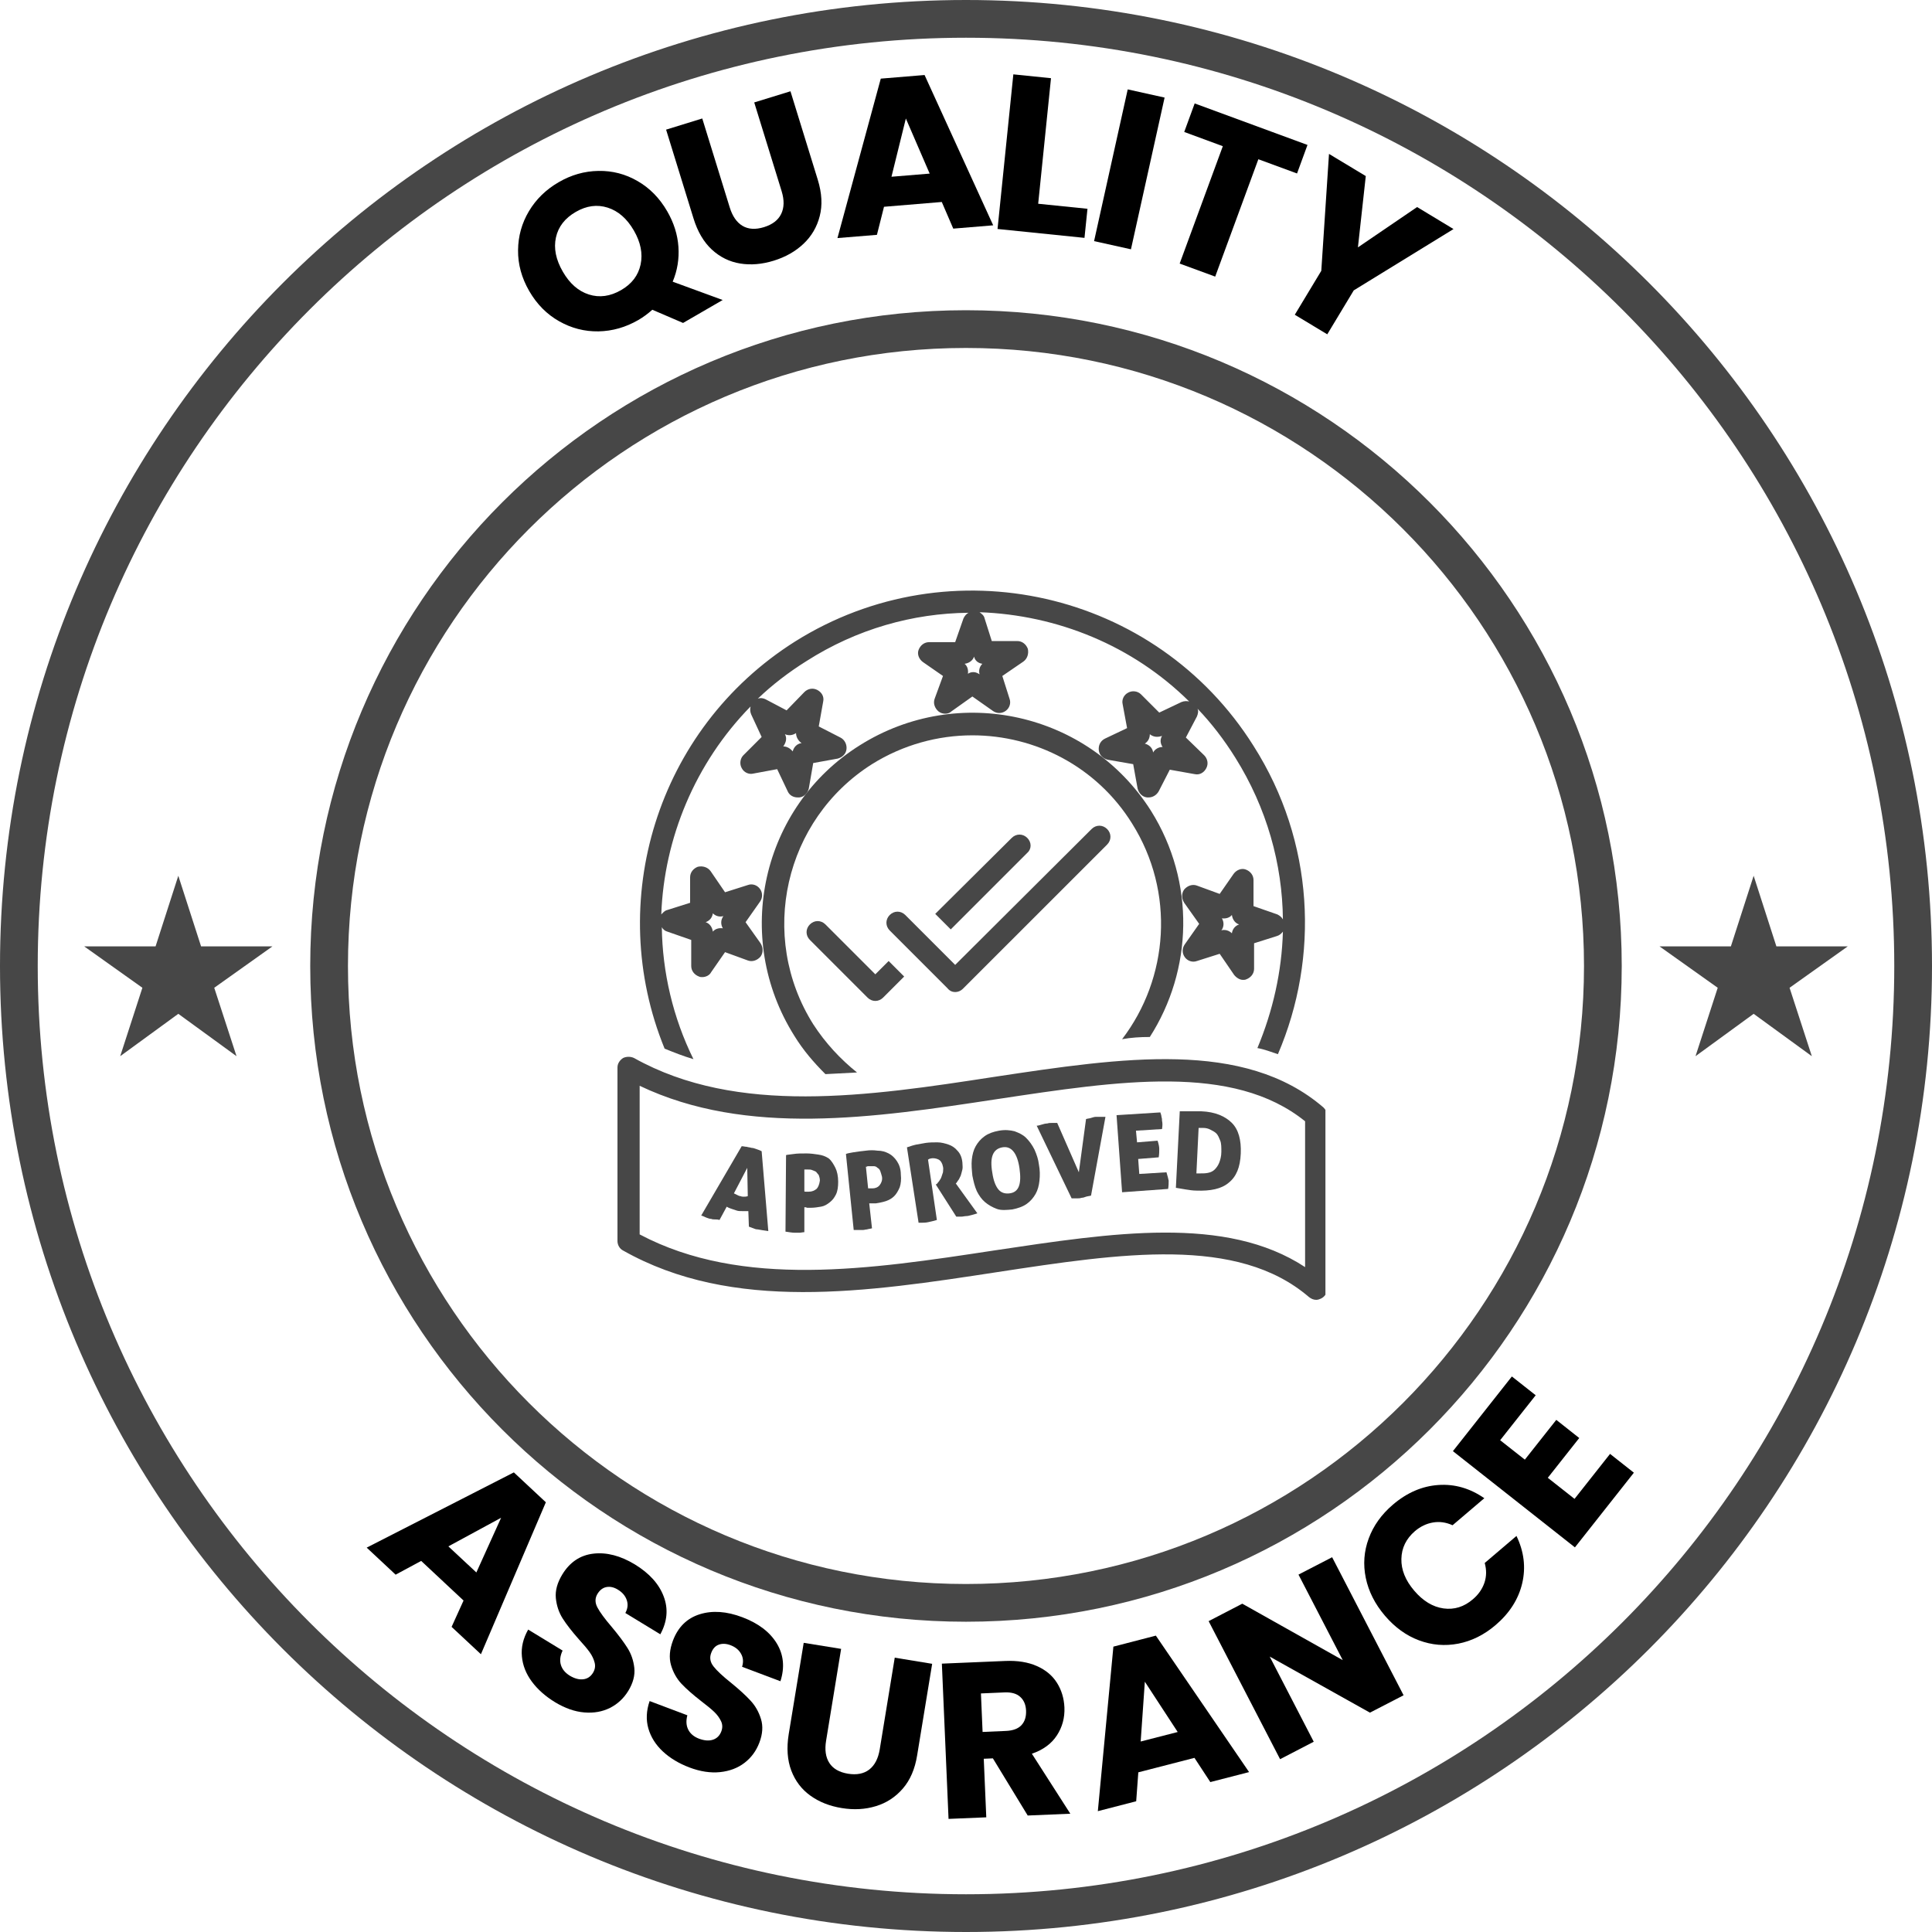 <svg xmlns="http://www.w3.org/2000/svg" xmlns:xlink="http://www.w3.org/1999/xlink" width="512" zoomAndPan="magnify" viewBox="0 0 384 384" height="512" preserveAspectRatio="xMidYMid meet" version="1.0"><defs><g></g><clipPath id="91f2bab05b"><path d="M 192 0 C 85.961 0 0 85.961 0 192 C 0 298.039 85.961 384 192 384 C 298.039 384 384 298.039 384 192 C 384 85.961 298.039 0 192 0 Z M 192 0" clip-rule="nonzero"></path></clipPath><clipPath id="797fecb20b"><path d="M 61.66 61.66 L 322.332 61.66 L 322.332 322.332 L 61.66 322.332 Z M 61.66 61.66" clip-rule="nonzero"></path></clipPath><clipPath id="636f391a06"><path d="M 191.996 61.66 C 120.012 61.66 61.66 120.012 61.66 191.996 C 61.66 263.977 120.012 322.332 191.996 322.332 C 263.977 322.332 322.332 263.977 322.332 191.996 C 322.332 120.012 263.977 61.66 191.996 61.66 Z M 191.996 61.66" clip-rule="nonzero"></path></clipPath><clipPath id="201c29e666"><path d="M 16.734 174.059 L 54.234 174.059 L 54.234 210 L 16.734 210 Z M 16.734 174.059" clip-rule="nonzero"></path></clipPath><clipPath id="739c07c2fc"><path d="M 329.84 174.059 L 367.34 174.059 L 367.34 210 L 329.84 210 Z M 329.84 174.059" clip-rule="nonzero"></path></clipPath><clipPath id="846535b78d"><path d="M 122 210 L 263.441 210 L 263.441 259 L 122 259 Z M 122 210" clip-rule="nonzero"></path></clipPath></defs><g clip-path="url(#91f2bab05b)"><path stroke-linecap="butt" transform="matrix(0.75, 0, 0, 0.75, 0, 0)" fill="none" stroke-linejoin="miter" d="M 256 0 C 114.615 0 -0 114.615 -0 256 C -0 397.385 114.615 512 256 512 C 397.385 512 512 397.385 512 256 C 512 114.615 397.385 0 256 0 Z M 256 0" stroke="#474747" stroke-width="20" stroke-opacity="1" stroke-miterlimit="4"></path></g><g clip-path="url(#797fecb20b)"><g clip-path="url(#636f391a06)"><path stroke-linecap="butt" transform="matrix(0.75, 0, 0, 0.75, 61.659, 61.659)" fill="none" stroke-linejoin="miter" d="M 173.783 0.002 C 77.804 0.002 0.002 77.804 0.002 173.783 C 0.002 269.757 77.804 347.565 173.783 347.565 C 269.757 347.565 347.565 269.757 347.565 173.783 C 347.565 77.804 269.757 0.002 173.783 0.002 Z M 173.783 0.002" stroke="#474747" stroke-width="20" stroke-opacity="1" stroke-miterlimit="4"></path></g></g><g clip-path="url(#201c29e666)"><path fill="#474747" d="M 35.441 201.504 L 47.012 209.926 L 42.582 196.328 L 54.152 188.098 L 39.965 188.098 L 35.441 174.066 L 30.922 188.098 L 16.734 188.098 L 28.301 196.328 L 23.891 209.926 Z M 35.441 201.504" fill-opacity="1" fill-rule="nonzero"></path></g><g clip-path="url(#739c07c2fc)"><path fill="#474747" d="M 348.551 201.504 L 360.117 209.926 L 355.691 196.328 L 367.258 188.098 L 353.07 188.098 L 348.551 174.066 L 344.027 188.098 L 329.84 188.098 L 341.41 196.328 L 336.996 209.926 Z M 348.551 201.504" fill-opacity="1" fill-rule="nonzero"></path></g><path fill="#474747" d="M 204.176 166.539 C 203.297 165.66 201.973 165.66 201.09 166.539 L 185.883 181.641 L 188.969 184.727 L 204.176 169.516 C 205.059 168.746 205.059 167.422 204.176 166.539 Z M 204.176 166.539" fill-opacity="1" fill-rule="nonzero"></path><path fill="#474747" d="M 173.977 193.652 L 164.059 183.734 C 163.176 182.852 161.855 182.852 160.973 183.734 C 160.09 184.617 160.09 185.938 160.973 186.82 L 172.434 198.285 C 172.875 198.723 173.426 198.945 173.977 198.945 C 174.527 198.945 175.082 198.723 175.52 198.285 L 179.711 194.094 L 176.625 191.008 Z M 173.977 193.652" fill-opacity="1" fill-rule="nonzero"></path><path fill="#474747" d="M 253.996 209.527 C 262.262 190.238 261.27 167.312 249.145 148.246 C 229.75 117.383 188.859 108.125 157.996 127.523 C 130.441 144.938 120.191 179.324 132.094 208.422 C 133.969 209.195 135.953 209.965 137.828 210.516 C 133.75 202.25 131.656 193.215 131.543 184.285 C 131.766 184.727 132.207 185.059 132.648 185.168 L 137.387 186.82 L 137.387 192 C 137.387 192.992 138.047 193.766 138.93 194.094 C 139.148 194.207 139.371 194.207 139.59 194.207 C 140.25 194.207 141.023 193.875 141.355 193.215 L 144.109 189.246 L 148.629 190.898 C 149.512 191.23 150.5 190.898 151.164 190.129 C 151.715 189.355 151.715 188.363 151.164 187.48 L 148.188 183.293 L 151.055 179.215 C 151.605 178.445 151.605 177.453 151.055 176.68 C 150.5 175.91 149.512 175.578 148.629 175.91 L 144.109 177.344 L 141.242 173.152 C 140.691 172.383 139.699 172.051 138.707 172.273 C 137.828 172.602 137.164 173.375 137.164 174.367 L 137.164 179.438 L 132.648 180.867 C 132.094 180.98 131.766 181.422 131.434 181.75 C 131.984 166.652 138.156 151.66 149.18 140.418 C 149.07 140.969 149.07 141.41 149.289 141.961 L 151.383 146.48 L 147.746 150.117 C 147.086 150.781 146.977 151.883 147.414 152.652 C 147.855 153.535 148.848 153.977 149.73 153.754 L 154.469 152.875 L 156.562 157.281 C 156.895 158.055 157.664 158.496 158.547 158.496 C 158.656 158.496 158.77 158.496 158.879 158.496 C 159.871 158.383 160.531 157.613 160.754 156.73 L 161.633 151.66 L 166.484 150.781 C 167.363 150.559 168.137 149.898 168.246 148.906 C 168.355 148.023 167.918 147.031 167.035 146.59 L 162.734 144.387 L 163.617 139.426 C 163.84 138.434 163.285 137.555 162.406 137.113 C 161.523 136.672 160.531 136.891 159.871 137.555 L 156.344 141.191 L 152.156 138.984 C 151.715 138.766 151.164 138.656 150.613 138.875 C 153.477 136.121 156.785 133.586 160.312 131.383 C 170.34 124.988 181.473 121.902 192.496 121.793 C 192.055 122.012 191.723 122.453 191.504 122.895 L 189.848 127.633 L 184.668 127.633 C 183.676 127.633 182.906 128.297 182.574 129.176 C 182.246 130.059 182.684 131.051 183.457 131.602 L 187.426 134.355 L 185.77 138.875 C 185.441 139.758 185.77 140.75 186.543 141.41 C 186.984 141.742 187.426 141.852 187.867 141.852 C 188.305 141.852 188.746 141.742 189.078 141.41 L 193.266 138.434 L 197.344 141.301 C 198.117 141.852 199.109 141.852 199.879 141.301 C 200.652 140.75 200.98 139.758 200.652 138.875 L 199.219 134.355 L 203.406 131.492 C 204.176 130.941 204.508 129.949 204.289 128.957 C 203.957 128.074 203.188 127.414 202.195 127.414 L 197.125 127.414 L 195.691 122.895 C 195.582 122.344 195.141 122.012 194.699 121.684 C 210.129 122.234 225.117 128.297 236.359 139.426 C 235.922 139.316 235.371 139.316 234.816 139.539 L 230.41 141.633 L 226.773 137.996 C 226.109 137.332 225.008 137.223 224.238 137.664 C 223.355 138.105 222.914 139.098 223.137 139.977 L 224.016 144.719 L 219.609 146.812 C 218.727 147.254 218.285 148.133 218.395 149.125 C 218.508 150.117 219.277 150.781 220.16 151 L 225.23 151.883 L 226.109 156.73 C 226.332 157.613 226.992 158.383 227.984 158.496 C 228.094 158.496 228.203 158.496 228.316 158.496 C 229.086 158.496 229.859 158.055 230.301 157.281 L 232.504 152.984 L 237.465 153.867 C 238.457 154.086 239.336 153.535 239.777 152.652 C 240.219 151.773 240 150.781 239.336 150.117 L 235.699 146.59 L 237.902 142.402 C 238.125 141.852 238.234 141.301 238.016 140.859 C 240.77 143.727 243.305 147.031 245.508 150.559 C 251.793 160.59 254.879 171.723 254.988 182.742 C 254.766 182.301 254.328 181.973 253.887 181.75 L 249.145 180.098 L 249.145 174.918 C 249.145 173.926 248.484 173.152 247.602 172.824 C 246.723 172.492 245.73 172.934 245.18 173.703 L 242.422 177.672 L 237.902 176.02 C 237.023 175.688 236.031 176.02 235.371 176.789 C 234.816 177.562 234.816 178.555 235.371 179.438 L 238.344 183.625 L 235.48 187.703 C 234.93 188.473 234.93 189.465 235.48 190.238 C 236.031 191.008 237.023 191.34 237.902 191.008 L 242.422 189.574 L 245.289 193.766 C 245.73 194.316 246.391 194.758 247.051 194.758 C 247.273 194.758 247.492 194.758 247.715 194.645 C 248.594 194.316 249.258 193.543 249.258 192.551 L 249.258 187.48 L 253.777 186.051 C 254.215 185.938 254.656 185.609 254.988 185.168 C 254.766 193.102 253.004 200.93 249.918 208.312 C 251.242 208.535 252.672 209.086 253.996 209.527 Z M 141.684 181.531 C 142.234 182.082 143.008 182.301 143.777 182.082 C 143.227 182.852 143.227 183.734 143.668 184.508 C 142.898 184.395 142.125 184.617 141.684 185.168 C 141.574 184.285 141.023 183.516 140.25 183.293 C 141.133 182.965 141.574 182.301 141.684 181.531 Z M 156.012 145.93 C 156.785 146.262 157.555 146.152 158.219 145.711 C 158.219 146.48 158.656 147.254 159.32 147.695 C 158.438 147.805 157.777 148.465 157.555 149.348 C 157.113 148.797 156.453 148.355 155.684 148.355 C 156.234 147.582 156.453 146.703 156.012 145.93 Z M 195.25 131.934 C 194.699 132.484 194.48 133.254 194.699 134.027 C 194.367 133.805 193.926 133.586 193.488 133.586 C 193.047 133.586 192.715 133.695 192.383 133.918 C 192.496 133.145 192.273 132.375 191.723 131.934 C 192.605 131.82 193.375 131.27 193.598 130.5 C 193.816 131.383 194.48 131.82 195.25 131.934 Z M 231.07 148.465 C 230.301 148.465 229.527 148.906 229.195 149.566 C 229.086 148.684 228.426 148.023 227.543 147.805 C 228.203 147.363 228.535 146.703 228.535 145.93 C 229.195 146.48 230.078 146.59 230.961 146.262 C 230.52 147.031 230.629 147.805 231.07 148.465 Z M 244.848 185.496 C 244.406 185.059 243.855 184.836 243.305 184.836 C 243.086 184.836 242.973 184.836 242.754 184.945 C 243.305 184.176 243.305 183.293 242.863 182.523 C 243.637 182.633 244.406 182.41 244.848 181.859 C 244.957 182.742 245.508 183.516 246.281 183.734 C 245.398 184.066 244.957 184.727 244.848 185.496 Z M 244.848 185.496" fill-opacity="1" fill-rule="nonzero"></path><path fill="#474747" d="M 228.535 206.109 C 237.023 192.883 237.684 175.359 228.758 161.141 C 216.41 141.633 190.512 135.789 170.891 148.133 C 151.383 160.367 145.543 186.27 157.887 205.887 C 159.648 208.754 161.742 211.18 164.059 213.492 C 166.152 213.383 168.246 213.273 170.34 213.164 C 167.035 210.516 164.059 207.32 161.633 203.574 C 150.613 186.051 155.902 162.902 173.316 151.883 C 179.488 148.023 186.434 146.152 193.266 146.152 C 205.719 146.152 217.953 152.324 225.008 163.676 C 233.605 177.344 232.281 194.426 223.023 206.551 C 224.789 206.219 226.66 206.109 228.535 206.109 Z M 228.535 206.109" fill-opacity="1" fill-rule="nonzero"></path><g clip-path="url(#846535b78d)"><path fill="#474747" d="M 263.035 220.105 C 247.273 206.551 223.137 210.188 197.566 214.043 C 172.547 217.902 146.535 221.758 126.035 210.297 C 125.371 209.965 124.492 209.965 123.828 210.297 C 123.168 210.738 122.727 211.398 122.727 212.172 L 122.727 246.668 C 122.727 247.441 123.168 248.211 123.828 248.543 C 145.652 260.887 172.324 256.809 198.227 252.84 C 222.805 249.094 245.949 245.566 260.168 257.801 C 260.609 258.133 261.051 258.352 261.602 258.352 C 261.93 258.352 262.262 258.242 262.484 258.133 C 263.254 257.801 263.805 257.027 263.805 256.148 L 263.805 221.758 C 263.805 221.098 263.477 220.547 263.035 220.105 Z M 259.398 251.848 C 243.637 241.488 221.152 245.016 197.566 248.543 C 172.984 252.289 147.527 256.148 127.137 245.348 L 127.137 215.809 C 148.406 225.949 173.648 222.199 198.227 218.453 C 222.363 214.816 245.066 211.289 259.398 222.863 Z M 259.398 251.848" fill-opacity="1" fill-rule="nonzero"></path></g><path fill="#474747" d="M 150.281 228.371 C 149.949 228.262 149.73 228.152 149.398 228.152 C 149.07 228.043 148.738 228.043 148.406 227.934 C 148.078 227.934 147.746 227.82 147.414 227.82 L 139.371 241.598 C 139.812 241.707 140.141 241.93 140.473 242.039 C 140.801 242.148 141.023 242.262 141.355 242.262 C 141.574 242.371 141.906 242.371 142.125 242.371 C 142.344 242.371 142.676 242.371 143.008 242.48 L 144.441 239.836 C 144.77 240.055 145.102 240.164 145.434 240.277 C 145.762 240.387 146.094 240.496 146.422 240.605 C 146.754 240.719 147.086 240.719 147.527 240.719 C 147.855 240.719 148.297 240.719 148.738 240.719 L 148.848 243.805 C 149.18 243.914 149.398 244.023 149.73 244.133 C 149.949 244.242 150.281 244.355 150.613 244.355 C 151.164 244.465 151.934 244.574 152.707 244.684 L 151.383 228.812 C 150.941 228.594 150.613 228.484 150.281 228.371 Z M 147.855 237.852 C 147.637 237.852 147.414 237.852 147.195 237.742 C 146.977 237.742 146.754 237.633 146.535 237.52 C 146.312 237.41 146.094 237.301 145.871 237.191 L 148.52 232.121 L 148.629 237.742 C 148.297 237.852 148.078 237.852 147.855 237.852 Z M 147.855 237.852" fill-opacity="1" fill-rule="nonzero"></path><path fill="#474747" d="M 164.719 230.246 C 164.059 229.805 163.398 229.586 162.625 229.477 C 161.855 229.363 161.082 229.254 160.312 229.254 C 159.32 229.254 158.438 229.254 157.777 229.363 C 157.113 229.477 156.562 229.477 156.234 229.586 L 156.121 244.797 C 156.895 244.906 157.445 245.016 157.996 245.016 C 158.219 245.016 158.547 245.016 158.879 245.016 C 159.207 245.016 159.539 244.906 159.871 244.906 L 159.871 239.945 C 159.98 239.945 160.199 239.945 160.422 240.055 C 160.754 240.055 160.973 240.055 161.191 240.055 C 161.855 240.055 162.516 239.945 163.176 239.836 C 163.84 239.727 164.391 239.395 164.941 238.953 C 165.492 238.512 165.82 238.07 166.152 237.41 C 166.484 236.75 166.594 235.867 166.594 234.875 C 166.594 233.773 166.375 232.781 166.043 232.121 C 165.711 231.457 165.27 230.688 164.719 230.246 Z M 162.297 236.309 C 161.855 236.641 161.414 236.859 160.754 236.859 C 160.531 236.859 160.422 236.859 160.199 236.859 C 159.98 236.859 159.871 236.859 159.871 236.75 L 159.871 232.449 C 159.98 232.449 160.09 232.449 160.199 232.449 C 160.312 232.449 160.422 232.449 160.531 232.449 C 160.863 232.449 161.191 232.449 161.414 232.562 C 161.742 232.672 161.965 232.781 162.184 232.891 C 162.406 233.113 162.516 233.332 162.734 233.555 C 162.848 233.883 162.957 234.215 162.957 234.656 C 162.848 235.426 162.625 235.977 162.297 236.309 Z M 162.297 236.309" fill-opacity="1" fill-rule="nonzero"></path><path fill="#474747" d="M 178.277 230.797 C 177.836 230.137 177.285 229.586 176.625 229.254 C 175.961 228.922 175.301 228.703 174.418 228.703 C 173.648 228.594 172.875 228.594 172.105 228.703 C 171.113 228.812 170.23 228.922 169.57 229.035 C 168.906 229.145 168.355 229.254 168.137 229.363 L 169.68 244.465 C 170.449 244.465 171.004 244.465 171.555 244.465 C 171.773 244.465 172.105 244.355 172.324 244.355 C 172.656 244.242 172.984 244.242 173.316 244.133 L 172.766 239.176 C 172.875 239.176 173.098 239.176 173.316 239.176 C 173.648 239.176 173.867 239.176 174.09 239.176 C 174.75 239.062 175.41 238.953 176.07 238.734 C 176.734 238.512 177.285 238.184 177.727 237.742 C 178.168 237.301 178.496 236.75 178.828 235.977 C 179.047 235.316 179.16 234.434 179.047 233.441 C 179.047 232.34 178.719 231.457 178.277 230.797 Z M 174.859 235.535 C 174.527 235.977 173.977 236.199 173.426 236.199 C 173.207 236.199 173.098 236.199 172.875 236.199 C 172.656 236.199 172.547 236.199 172.547 236.199 L 172.105 231.898 C 172.215 231.898 172.324 231.898 172.434 231.789 C 172.547 231.789 172.656 231.789 172.766 231.789 C 173.098 231.789 173.426 231.789 173.648 231.789 C 173.977 231.789 174.199 231.898 174.418 232.121 C 174.641 232.23 174.859 232.449 174.969 232.781 C 175.082 233.113 175.191 233.441 175.301 233.883 C 175.41 234.543 175.191 235.098 174.859 235.535 Z M 174.859 235.535" fill-opacity="1" fill-rule="nonzero"></path><path fill="#474747" d="M 190.402 234.656 C 190.621 234.434 190.73 234.105 190.953 233.664 C 191.062 233.332 191.172 232.891 191.281 232.449 C 191.391 232.012 191.281 231.57 191.281 231.02 C 191.172 230.027 190.84 229.254 190.289 228.703 C 189.848 228.152 189.188 227.711 188.527 227.492 C 187.867 227.27 187.094 227.051 186.324 227.051 C 185.551 227.051 184.781 227.051 184.008 227.16 C 183.348 227.27 182.797 227.379 182.133 227.492 C 181.582 227.602 180.922 227.82 180.262 228.043 L 182.574 243.031 C 183.348 243.031 184.008 243.031 184.449 242.922 C 184.891 242.812 185.551 242.699 186.211 242.48 L 184.449 230.465 C 184.449 230.465 184.559 230.465 184.668 230.355 C 184.781 230.246 184.891 230.355 185 230.246 C 185.551 230.137 186.102 230.246 186.543 230.465 C 186.984 230.688 187.312 231.238 187.426 231.898 C 187.535 232.23 187.426 232.672 187.426 233 C 187.312 233.332 187.203 233.664 187.094 233.992 C 186.984 234.324 186.762 234.543 186.652 234.766 C 186.434 234.984 186.324 235.207 186.211 235.316 L 185.992 235.426 L 190.07 241.82 C 190.402 241.82 190.73 241.82 191.062 241.82 C 191.391 241.82 191.723 241.707 192.055 241.707 C 192.383 241.707 192.715 241.598 193.156 241.488 C 193.598 241.379 193.926 241.27 194.258 241.156 L 189.961 235.207 C 190.07 235.207 190.18 234.984 190.402 234.656 Z M 190.402 234.656" fill-opacity="1" fill-rule="nonzero"></path><path fill="#474747" d="M 205.609 228.484 C 205.168 227.602 204.617 226.828 203.957 226.168 C 203.297 225.508 202.523 225.176 201.645 224.844 C 200.762 224.625 199.77 224.516 198.555 224.734 C 197.344 224.957 196.461 225.285 195.691 225.836 C 194.918 226.391 194.367 227.051 193.926 227.82 C 193.488 228.594 193.266 229.477 193.156 230.465 C 193.047 231.457 193.156 232.562 193.266 233.664 C 193.488 234.766 193.707 235.758 194.148 236.75 C 194.59 237.633 195.141 238.402 195.801 238.953 C 196.461 239.504 197.234 239.945 198.117 240.277 C 198.996 240.605 200.098 240.496 201.203 240.387 C 202.305 240.164 203.297 239.836 204.066 239.285 C 204.84 238.734 205.391 238.07 205.832 237.301 C 206.273 236.527 206.492 235.648 206.602 234.656 C 206.711 233.664 206.711 232.562 206.492 231.457 C 206.383 230.465 206.051 229.477 205.609 228.484 Z M 200.652 237.191 C 199.77 237.301 198.996 237.078 198.445 236.418 C 197.895 235.758 197.453 234.656 197.234 233.113 C 196.684 230.027 197.344 228.371 199.219 228.043 C 200.98 227.711 202.195 229.145 202.633 232.23 C 203.074 235.316 202.523 236.969 200.652 237.191 Z M 200.652 237.191" fill-opacity="1" fill-rule="nonzero"></path><path fill="#474747" d="M 217.844 221.98 C 217.516 221.98 217.184 222.09 216.852 222.199 C 216.523 222.312 216.191 222.312 215.859 222.422 L 214.43 233 L 210.129 223.191 C 209.91 223.191 209.578 223.191 209.137 223.191 C 208.809 223.191 208.477 223.191 208.145 223.301 C 207.816 223.301 207.375 223.414 207.043 223.523 C 206.602 223.633 206.383 223.742 206.051 223.742 L 212.996 238.184 C 213.438 238.184 213.766 238.184 214.098 238.184 C 214.43 238.184 214.648 238.184 214.98 238.07 C 215.309 238.07 215.531 237.961 215.859 237.852 C 216.191 237.742 216.523 237.742 216.852 237.629 L 219.719 221.98 C 219.496 221.98 219.168 221.98 218.727 221.98 C 218.395 221.98 218.176 221.98 217.844 221.98 Z M 217.844 221.98" fill-opacity="1" fill-rule="nonzero"></path><path fill="#474747" d="M 231.844 233 L 226.441 233.332 L 226.223 230.355 L 230.301 230.027 C 230.41 229.363 230.41 228.812 230.41 228.371 C 230.41 227.934 230.301 227.379 230.078 226.719 L 226 227.051 L 225.781 224.734 L 230.961 224.406 C 231.07 223.742 231.07 223.191 230.961 222.75 C 230.961 222.531 230.961 222.312 230.852 221.98 C 230.852 221.758 230.738 221.43 230.629 221.098 L 221.922 221.648 L 223.023 236.969 L 232.172 236.309 C 232.281 235.758 232.281 235.098 232.281 234.656 C 232.172 234.215 232.062 233.664 231.844 233 Z M 231.844 233" fill-opacity="1" fill-rule="nonzero"></path><path fill="#474747" d="M 237.793 236.641 C 240.551 236.75 242.754 236.309 244.188 235.098 C 245.73 233.883 246.5 232.012 246.613 229.254 C 246.723 226.609 246.172 224.516 244.848 223.191 C 243.523 221.871 241.543 220.988 238.785 220.879 C 238.457 220.879 238.016 220.879 237.574 220.879 C 237.133 220.879 236.801 220.879 236.359 220.879 C 235.922 220.879 235.59 220.879 235.258 220.879 C 234.93 220.879 234.707 220.879 234.488 220.879 L 233.715 236.086 C 234.379 236.199 235.039 236.309 235.699 236.418 C 236.359 236.527 237.133 236.641 237.793 236.641 Z M 238.234 224.184 C 238.234 224.184 238.344 224.184 238.457 224.184 C 238.566 224.184 238.785 224.184 239.117 224.184 C 239.668 224.184 240.109 224.293 240.551 224.516 C 240.992 224.734 241.43 224.957 241.762 225.285 C 242.094 225.617 242.312 226.168 242.535 226.719 C 242.754 227.27 242.754 228.043 242.754 228.922 C 242.754 229.805 242.535 230.578 242.312 231.129 C 242.094 231.68 241.762 232.121 241.43 232.449 C 241.102 232.781 240.66 233 240.109 233.113 C 239.559 233.223 239.117 233.223 238.566 233.223 C 238.457 233.223 238.234 233.223 238.125 233.223 C 238.016 233.223 237.902 233.223 237.793 233.223 Z M 238.234 224.184" fill-opacity="1" fill-rule="nonzero"></path><path fill="#474747" d="M 189.848 197.18 C 190.402 197.18 190.953 196.961 191.391 196.52 L 220.051 167.863 C 220.93 166.98 220.93 165.66 220.051 164.777 C 219.168 163.895 217.844 163.895 216.961 164.777 L 189.848 191.781 L 179.93 181.859 C 179.047 180.98 177.727 180.98 176.844 181.859 C 175.961 182.742 175.961 184.066 176.844 184.945 L 188.305 196.41 C 188.746 196.961 189.297 197.18 189.848 197.18 Z M 189.848 197.18" fill-opacity="1" fill-rule="nonzero"></path><g fill="#000000" fill-opacity="1"><g transform="translate(111.718, 72.018)"><g><path d="M 24.047 -7.828 L 17.938 -10.453 C 17.051 -9.66 16.129 -8.984 15.172 -8.422 C 12.648 -6.961 10.004 -6.207 7.234 -6.156 C 4.461 -6.113 1.852 -6.785 -0.594 -8.172 C -3.039 -9.555 -5.02 -11.555 -6.531 -14.172 C -8.039 -16.785 -8.781 -19.488 -8.75 -22.281 C -8.727 -25.07 -8.008 -27.656 -6.594 -30.031 C -5.176 -32.414 -3.207 -34.336 -0.688 -35.797 C 1.812 -37.254 4.445 -38.004 7.219 -38.047 C 10 -38.098 12.594 -37.426 15 -36.031 C 17.414 -34.645 19.379 -32.645 20.891 -30.031 C 22.211 -27.75 22.957 -25.395 23.125 -22.969 C 23.289 -20.551 22.91 -18.238 21.984 -16.031 L 31.922 -12.391 Z M 0.141 -18.031 C 1.504 -15.664 3.234 -14.148 5.328 -13.484 C 7.43 -12.816 9.566 -13.109 11.734 -14.359 C 13.859 -15.586 15.148 -17.285 15.609 -19.453 C 16.066 -21.617 15.617 -23.867 14.266 -26.203 C 12.898 -28.566 11.164 -30.082 9.062 -30.75 C 6.969 -31.414 4.859 -31.133 2.734 -29.906 C 0.566 -28.656 -0.75 -26.961 -1.219 -24.828 C -1.695 -22.691 -1.242 -20.426 0.141 -18.031 Z M 0.141 -18.031"></path></g></g></g><g fill="#000000" fill-opacity="1"><g transform="translate(139.017, 56.048)"><g><path d="M 0.562 -32.5 L 6.016 -14.844 C 6.555 -13.082 7.406 -11.852 8.562 -11.156 C 9.727 -10.469 11.156 -10.383 12.844 -10.906 C 14.52 -11.426 15.656 -12.301 16.25 -13.531 C 16.852 -14.77 16.883 -16.27 16.344 -18.031 L 10.891 -35.688 L 18.094 -37.906 L 23.531 -20.297 C 24.344 -17.648 24.469 -15.242 23.906 -13.078 C 23.352 -10.922 22.273 -9.086 20.672 -7.578 C 19.066 -6.066 17.098 -4.953 14.766 -4.234 C 12.441 -3.516 10.219 -3.328 8.094 -3.672 C 5.977 -4.016 4.102 -4.938 2.469 -6.438 C 0.844 -7.945 -0.375 -10.023 -1.188 -12.672 L -6.625 -30.281 Z M 0.562 -32.5"></path></g></g></g><g fill="#000000" fill-opacity="1"><g transform="translate(165.749, 47.379)"><g><path d="M 21.438 -7.234 L 9.953 -6.281 L 8.547 -0.703 L 0.703 -0.062 L 9.312 -31.75 L 18.016 -32.469 L 31.656 -2.594 L 23.719 -1.938 Z M 19.031 -12.875 L 14.297 -23.828 L 11.438 -12.25 Z M 19.031 -12.875"></path></g></g></g><g fill="#000000" fill-opacity="1"><g transform="translate(195.55, 45.231)"><g><path d="M 10.797 -4.734 L 20.594 -3.734 L 20 2.047 L 2.719 0.281 L 5.859 -30.453 L 13.344 -29.688 Z M 10.797 -4.734"></path></g></g></g><g fill="#000000" fill-opacity="1"><g transform="translate(214.785, 47.331)"><g><path d="M 16.688 -27.938 L 10 2.219 L 2.672 0.594 L 9.359 -29.562 Z M 16.688 -27.938"></path></g></g></g><g fill="#000000" fill-opacity="1"><g transform="translate(225.796, 49.198)"><g><path d="M 34.078 -20.391 L 32 -14.719 L 24.312 -17.547 L 15.734 5.781 L 8.672 3.188 L 17.25 -20.141 L 9.578 -22.969 L 11.656 -28.641 Z M 34.078 -20.391"></path></g></g></g><g fill="#000000" fill-opacity="1"><g transform="translate(247.929, 56.886)"><g><path d="M 40.969 -11.359 L 21.141 0.828 L 15.875 9.562 L 9.422 5.672 L 14.688 -3.062 L 16.219 -26.297 L 23.531 -21.891 L 21.969 -7.719 L 33.734 -15.734 Z M 40.969 -11.359"></path></g></g></g><g fill="#000000" fill-opacity="1"><g transform="translate(72.368, 307.119)"><g><path d="M 19.766 11 L 11.344 3.125 L 6.266 5.859 L 0.516 0.484 L 29.766 -14.469 L 36.125 -8.531 L 23.219 21.672 L 17.391 16.234 Z M 22.312 5.422 L 27.234 -5.453 L 16.75 0.234 Z M 22.312 5.422"></path></g></g></g><g fill="#000000" fill-opacity="1"><g transform="translate(98.604, 330.829)"><g><path d="M 11.719 7.5 C 9.789 6.32 8.25 4.953 7.094 3.391 C 5.945 1.836 5.289 0.172 5.125 -1.609 C 4.957 -3.398 5.375 -5.176 6.375 -6.938 L 13.219 -2.766 C 12.727 -1.734 12.613 -0.785 12.875 0.078 C 13.133 0.941 13.727 1.66 14.656 2.234 C 15.613 2.805 16.504 3.039 17.328 2.938 C 18.148 2.844 18.797 2.41 19.266 1.641 C 19.66 0.984 19.766 0.305 19.578 -0.391 C 19.398 -1.086 19.078 -1.766 18.609 -2.422 C 18.141 -3.086 17.414 -3.953 16.438 -5.016 C 15.062 -6.578 13.992 -7.953 13.234 -9.141 C 12.484 -10.328 12.031 -11.672 11.875 -13.172 C 11.727 -14.672 12.156 -16.242 13.156 -17.891 C 14.656 -20.348 16.719 -21.727 19.344 -22.031 C 21.977 -22.332 24.723 -21.617 27.578 -19.891 C 30.473 -18.117 32.383 -15.992 33.312 -13.516 C 34.25 -11.047 34.023 -8.539 32.641 -6 L 25.688 -10.234 C 26.164 -11.098 26.258 -11.953 25.969 -12.797 C 25.688 -13.641 25.098 -14.332 24.203 -14.875 C 23.43 -15.352 22.68 -15.523 21.953 -15.391 C 21.234 -15.266 20.633 -14.816 20.156 -14.047 C 19.633 -13.191 19.629 -12.285 20.141 -11.328 C 20.648 -10.367 21.586 -9.094 22.953 -7.5 C 24.305 -5.883 25.352 -4.488 26.094 -3.312 C 26.844 -2.133 27.301 -0.812 27.469 0.656 C 27.633 2.133 27.238 3.66 26.281 5.234 C 25.363 6.734 24.148 7.863 22.641 8.625 C 21.129 9.383 19.426 9.688 17.531 9.531 C 15.633 9.375 13.695 8.695 11.719 7.5 Z M 11.719 7.5"></path></g></g></g><g fill="#000000" fill-opacity="1"><g transform="translate(124.133, 346.082)"><g><path d="M 12.906 5.219 C 10.789 4.414 9.023 3.352 7.609 2.031 C 6.191 0.707 5.234 -0.812 4.734 -2.531 C 4.242 -4.25 4.328 -6.066 4.984 -7.984 L 12.484 -5.156 C 12.191 -4.051 12.254 -3.094 12.672 -2.281 C 13.086 -1.477 13.801 -0.883 14.812 -0.5 C 15.863 -0.113 16.781 -0.047 17.562 -0.297 C 18.352 -0.555 18.91 -1.109 19.234 -1.953 C 19.504 -2.672 19.484 -3.352 19.172 -4 C 18.867 -4.645 18.426 -5.25 17.844 -5.812 C 17.258 -6.375 16.391 -7.094 15.234 -7.969 C 13.586 -9.25 12.281 -10.398 11.312 -11.422 C 10.352 -12.453 9.66 -13.691 9.234 -15.141 C 8.816 -16.586 8.945 -18.211 9.625 -20.016 C 10.645 -22.703 12.414 -24.441 14.938 -25.234 C 17.469 -26.023 20.297 -25.828 23.422 -24.641 C 26.598 -23.441 28.875 -21.711 30.25 -19.453 C 31.625 -17.191 31.867 -14.68 30.984 -11.922 L 23.359 -14.797 C 23.66 -15.742 23.594 -16.602 23.156 -17.375 C 22.727 -18.156 22.023 -18.727 21.047 -19.094 C 20.191 -19.414 19.414 -19.445 18.719 -19.188 C 18.031 -18.938 17.531 -18.383 17.219 -17.531 C 16.863 -16.594 17.023 -15.695 17.703 -14.844 C 18.379 -13.988 19.535 -12.91 21.172 -11.609 C 22.805 -10.273 24.094 -9.098 25.031 -8.078 C 25.977 -7.066 26.672 -5.852 27.109 -4.438 C 27.555 -3.02 27.453 -1.445 26.797 0.281 C 26.172 1.926 25.188 3.266 23.844 4.297 C 22.5 5.328 20.879 5.941 18.984 6.141 C 17.086 6.336 15.062 6.031 12.906 5.219 Z M 12.906 5.219"></path></g></g></g><g fill="#000000" fill-opacity="1"><g transform="translate(152.196, 356.586)"><g><path d="M 14.984 -28.859 L 12 -10.625 C 11.695 -8.801 11.91 -7.32 12.641 -6.188 C 13.367 -5.051 14.602 -4.336 16.344 -4.047 C 18.082 -3.766 19.492 -4.039 20.578 -4.875 C 21.66 -5.719 22.352 -7.051 22.656 -8.875 L 25.641 -27.109 L 33.078 -25.891 L 30.094 -7.703 C 29.656 -4.973 28.703 -2.766 27.234 -1.078 C 25.773 0.609 23.988 1.77 21.875 2.406 C 19.77 3.051 17.516 3.176 15.109 2.781 C 12.703 2.395 10.625 1.57 8.875 0.312 C 7.133 -0.938 5.867 -2.598 5.078 -4.672 C 4.297 -6.742 4.125 -9.145 4.562 -11.875 L 7.547 -30.062 Z M 14.984 -28.859"></path></g></g></g><g fill="#000000" fill-opacity="1"><g transform="translate(185.797, 361.645)"><g><path d="M 18.469 -0.797 L 11.547 -12.156 L 9.734 -12.078 L 10.234 -0.438 L 2.734 -0.125 L 1.406 -30.984 L 14.016 -31.516 C 16.453 -31.617 18.547 -31.281 20.297 -30.5 C 22.047 -29.727 23.375 -28.617 24.281 -27.172 C 25.188 -25.734 25.68 -24.102 25.766 -22.281 C 25.848 -20.227 25.348 -18.375 24.266 -16.719 C 23.191 -15.062 21.535 -13.848 19.297 -13.078 L 26.938 -1.156 Z M 9.5 -17.406 L 14.172 -17.609 C 15.547 -17.672 16.562 -18.051 17.219 -18.75 C 17.883 -19.457 18.191 -20.426 18.141 -21.656 C 18.086 -22.82 17.703 -23.727 16.984 -24.375 C 16.266 -25.031 15.219 -25.328 13.844 -25.266 L 9.172 -25.062 Z M 9.5 -17.406"></path></g></g></g><g fill="#000000" fill-opacity="1"><g transform="translate(217.515, 360.155)"><g><path d="M 19.891 -10.766 L 8.734 -7.891 L 8.312 -2.141 L 0.688 -0.172 L 3.781 -32.875 L 12.219 -35.062 L 30.75 -7.938 L 23.047 -5.953 Z M 16.562 -15.906 L 10.031 -25.906 L 9.203 -14.016 Z M 16.562 -15.906"></path></g></g></g><g fill="#000000" fill-opacity="1"><g transform="translate(252.006, 350.902)"><g><path d="M 26.969 -13.953 L 20.281 -10.5 L 0.359 -21.641 L 9.109 -4.719 L 2.422 -1.25 L -11.781 -28.688 L -5.094 -32.156 L 14.875 -20.938 L 6.078 -37.938 L 12.766 -41.391 Z M 26.969 -13.953"></path></g></g></g><g fill="#000000" fill-opacity="1"><g transform="translate(284.193, 333.843)"><g><path d="M -8.938 -12.719 C -10.914 -15.039 -12.18 -17.539 -12.734 -20.219 C -13.285 -22.895 -13.094 -25.504 -12.156 -28.047 C -11.219 -30.598 -9.613 -32.844 -7.344 -34.781 C -4.551 -37.164 -1.539 -38.469 1.688 -38.688 C 4.926 -38.914 7.973 -38.039 10.828 -36.062 L 4.516 -30.688 C 3.211 -31.281 1.91 -31.461 0.609 -31.234 C -0.68 -31.016 -1.875 -30.441 -2.969 -29.516 C -4.719 -28.004 -5.613 -26.164 -5.656 -24 C -5.707 -21.844 -4.859 -19.738 -3.109 -17.688 C -1.359 -15.633 0.582 -14.457 2.719 -14.156 C 4.863 -13.863 6.812 -14.473 8.562 -15.984 C 9.656 -16.91 10.414 -18 10.844 -19.25 C 11.27 -20.5 11.289 -21.812 10.906 -23.188 L 17.219 -28.562 C 18.719 -25.445 19.098 -22.312 18.359 -19.156 C 17.617 -16 15.852 -13.227 13.062 -10.844 C 10.789 -8.906 8.32 -7.676 5.656 -7.156 C 2.988 -6.645 0.383 -6.863 -2.156 -7.812 C -4.695 -8.758 -6.957 -10.395 -8.938 -12.719 Z M -8.938 -12.719"></path></g></g></g><g fill="#000000" fill-opacity="1"><g transform="translate(311.34, 309.693)"><g><path d="M -13.172 -23.438 L -8.266 -19.578 L -2.016 -27.484 L 2.547 -23.875 L -3.703 -15.969 L 1.609 -11.781 L 8.672 -20.719 L 13.406 -16.984 L 1.688 -2.141 L -22.562 -21.266 L -10.844 -36.109 L -6.109 -32.375 Z M -13.172 -23.438"></path></g></g></g></svg>